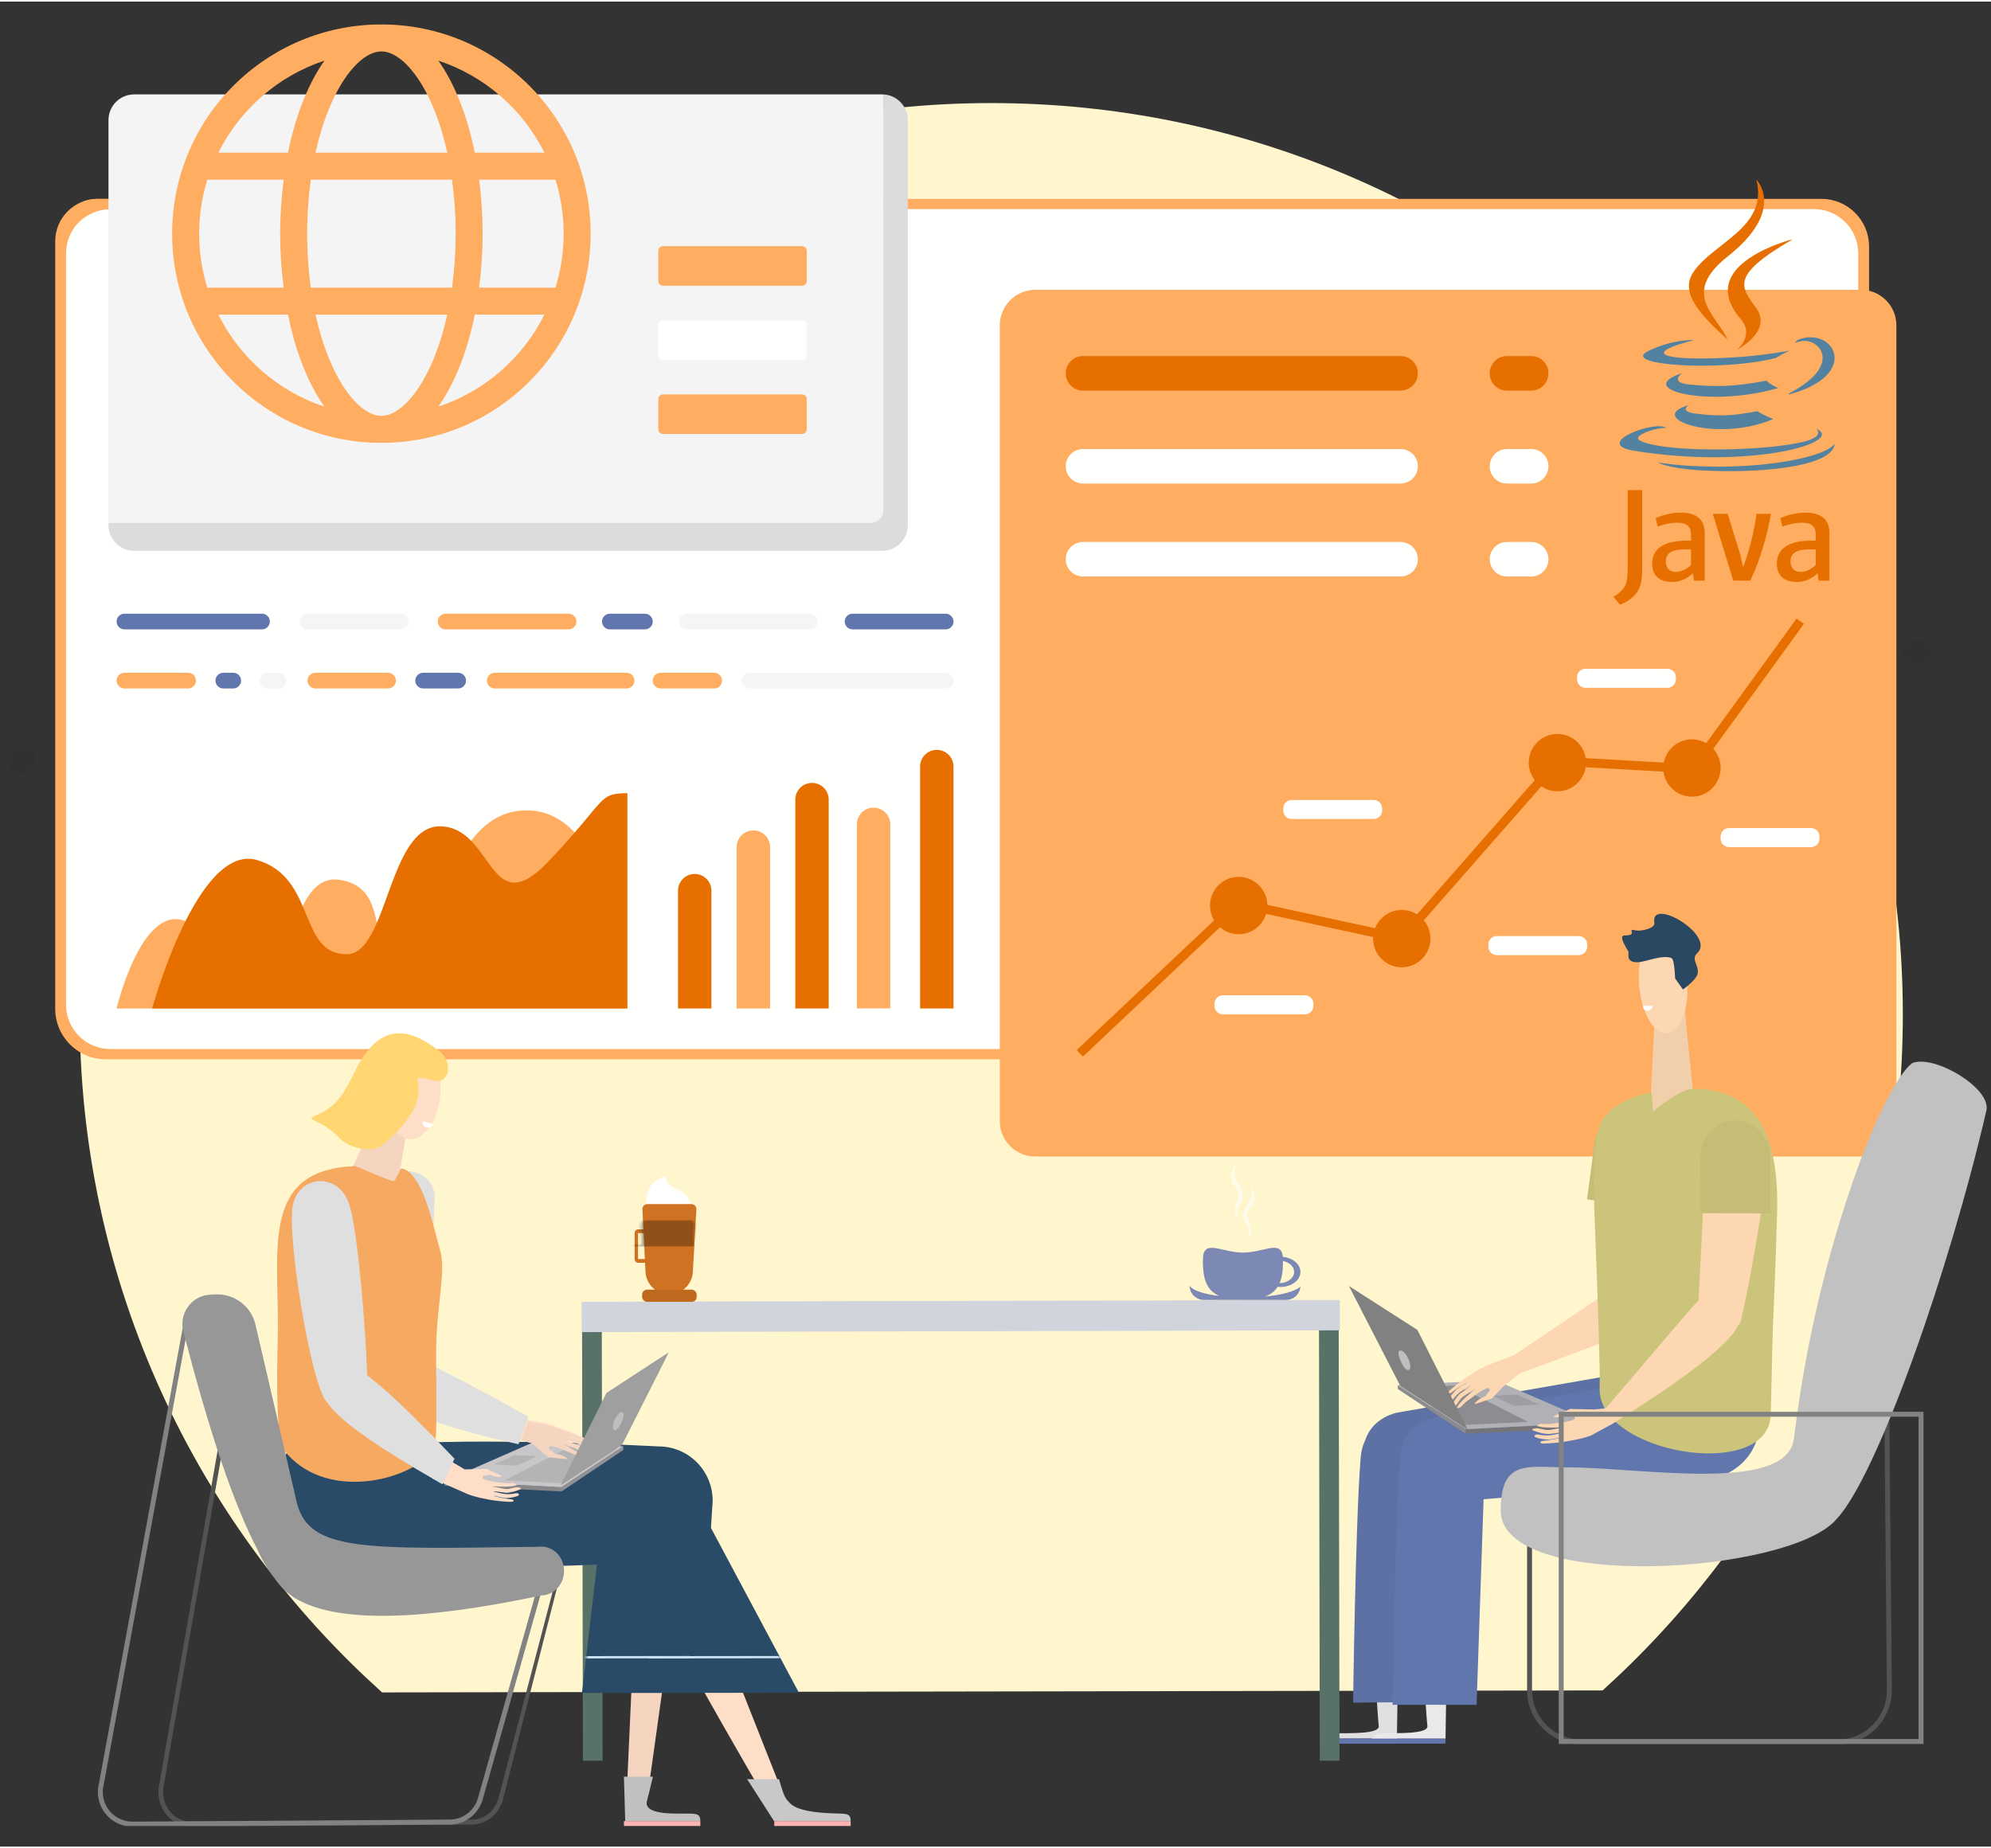 <?xml version="1.0" encoding="UTF-8" standalone="no"?>
<svg
   id="illustration-builder"
   width="755"
   height="701"
   viewBox="-10 -30 807.85 748.795"
   version="1.1"
   sodipodi:docname="profit2.svg"
   inkscape:version="1.1 (c68e22c387, 2021-05-23)"
   xmlns:inkscape="http://www.inkscape.org/namespaces/inkscape"
   xmlns:sodipodi="http://sodipodi.sourceforge.net/DTD/sodipodi-0.dtd"
   xmlns:xlink="http://www.w3.org/1999/xlink"
   xmlns="http://www.w3.org/2000/svg"
   xmlns:svg="http://www.w3.org/2000/svg">
  <rect x="-10" y="-30" width="807.85" height="748.795" fill="#333333" stroke="none"/>
  <defs
     id="defs289" />
  <sodipodi:namedview
     id="namedview287"
     pagecolor="#ffffff"
     bordercolor="#666666"
     borderopacity="1.0"
     inkscape:pageshadow="2"
     inkscape:pageopacity="0.0"
     inkscape:pagecheckerboard="0"
     showgrid="false"
     inkscape:zoom="0.66853732"
     inkscape:cx="366.47169"
     inkscape:cy="356.74897"
     inkscape:window-width="1920"
     inkscape:window-height="1017"
     inkscape:window-x="-8"
     inkscape:window-y="-8"
     inkscape:window-maximized="1"
     inkscape:current-layer="illustration-builder" />
  <g
     transform="translate(-115.34,-62.06)"
     id="g27">
    <g
       id="g25">
      <svg
         width="1000"
         height="880"
         viewBox="0 0 1000 880"
         version="1.1"
         id="svg23">
        <g
           id="Symbols--globalStyle1/ecommerse/bg2"
           fill="none"
           fill-rule="evenodd"
           stroke="none"
           stroke-width="1">
          <g
             id="globalStyle1/ecommerse/bg2--globalStyle1/ecommerse/bg2">
            <path
               id="[color:background]background--globalStyle1/ecommerse/bg2"
               fill="#fff6ce"
               fill-rule="nonzero"
               d="m 755.612,717.48 c 3.848,-3.537 6.712,-6.212 8.593,-8.025 69.794,-67.276 113.21,-161.731 113.21,-266.327 0,-204.274 -165.597,-369.871 -369.871,-369.871 -204.274,0 -369.871,165.597 -369.871,369.871 0,105.631 44.28,200.92 115.291,268.317 1.625,1.542 4.094,3.823 7.406,6.841 z"
               opacity="1" />
            <circle
               id="shadow--globalStyle1/ecommerse/bg2"
               cx="410.556"
               cy="156.74"
               r="33.556"
               fill="#000000"
               fill-opacity="0.04" />
            <circle
               id="circle4"
               cx="277.31"
               cy="225.485"
               r="20.31"
               fill="#000000"
               fill-opacity="0.04" />
            <circle
               id="circle6"
               cx="162.809"
               cy="245.795"
               r="5.74"
               fill="#000000"
               fill-opacity="0.04" />
            <circle
               id="circle8"
               cx="113.74"
               cy="339.74"
               r="5.74"
               fill="#000000"
               fill-opacity="0.04" />
            <circle
               id="circle10"
               cx="883.154"
               cy="296.74"
               r="5.74"
               fill="#000000"
               fill-opacity="0.04" />
            <circle
               id="circle12"
               cx="797.74"
               cy="190.296"
               r="5.74"
               fill="#000000"
               fill-opacity="0.04" />
            <circle
               id="circle14"
               cx="676.745"
               cy="133.212"
               r="2.649"
               fill="#000000"
               fill-opacity="0.04" />
            <circle
               id="circle16"
               cx="391.198"
               cy="213.569"
               r="2.649"
               fill="#000000"
               fill-opacity="0.04" />
            <circle
               id="circle18"
               cx="171.643"
               cy="236.431"
               r="2.001"
               fill="#000000"
               fill-opacity="0.04" />
          </g>
        </g>
      </svg>
    </g>
  </g>
  <g
     transform="translate(7.66,-50.06)"
     id="g72">
    <g
       id="g70">
      <svg
         width="757"
         height="547"
         viewBox="0 0 757 547"
         version="1.1"
         id="svg68">
        <g
           id="Symbols--globalStyle1/bgelements/ecommerse/5"
           fill="none"
           fill-rule="evenodd"
           stroke="none"
           stroke-width="1">
          <g
             id="globalStyle1/bgelements/ecommerse/5--globalStyle1/bgelements/ecommerse/5">
            <path
               id="[color:bgelement]screen--globalStyle1/bgelements/ecommerse/5"
               fill="#ffad60"
               d="m 740.719,119.482 v 311.862 c 0,9.931 -8.056,17.993 -17.991,17.993 H 25.249 c -11.325,0 -20.506,-9.186 -20.506,-20.515 v -311.462 c 0,-9.51 7.711,-17.221 17.221,-17.221 h 699.414 c 10.682,0 19.341,8.661 19.341,19.343"
               opacity="1" />
            <path
               id="Fill-2--globalStyle1/bgelements/ecommerse/5"
               fill="#fffffe"
               d="m 27.133,104.288 c -9.944,0 -18.006,8.061 -18.006,18.005 v 304.883 c 0,9.944 8.062,18.006 18.006,18.006 H 718.323 c 9.944,0 18.005,-8.062 18.005,-18.006 V 122.292 c 0,-9.944 -8.061,-18.005 -18.005,-18.005 z" />
            <path
               id="Combined-Shape--globalStyle1/bgelements/ecommerse/5"
               fill="#dcdcdc"
               d="m 340.717,57.743 c 5.547,0.237 9.969,4.809 9.969,10.415 V 232.55 c 0,5.757 -4.665,10.422 -10.422,10.422 H 36.78 c -5.755,0 -10.423,-4.665 -10.423,-10.422 v -1.002 H 335.705 c 2.769,0 5.012,-2.244 5.012,-5.011 z" />
            <path
               id="path32"
               fill="#ffad60"
               d="m 402.41,488.798 c -7.959,0 -14.41,-6.455 -14.41,-14.413 v -322.931 c 0,-7.959 6.451,-14.411 14.41,-14.411 h 334.984 c 7.958,0 14.41,6.452 14.41,14.411 v 322.931 c 0,7.958 -6.452,14.413 -14.41,14.413 z"
               opacity="1" />
            <path
               id="Fill-8--globalStyle1/bgelements/ecommerse/5"
               fill="#FAFCFA"
               d="m 16.383,107.847 v -6.784 c 1.75,-0.598 3.627,-0.924 5.581,-0.924 h 4.393 v 4.164 c -3.731,0.158 -7.167,1.452 -9.974,3.544"
               style="fill:#ffad60;fill-opacity:1" />
            <path
               id="path35"
               fill="#f4f4f4"
               d="m 340.717,226.537 c 0,2.768 -2.244,5.011 -5.012,5.011 H 26.357 V 68.158 c 0,-5.758 4.669,-10.426 10.423,-10.426 H 340.264 c 0.152,0 0.303,0.004 0.453,0.01 z" />
            <path
               id="path37"
               fill="#ffad60"
               d="m 307.768,179.49 c 1.064,0 1.925,0.861 1.925,1.925 v 12.217 c 0,1.064 -0.861,1.925 -1.925,1.925 h -56.407 c -1.062,0 -1.923,-0.861 -1.923,-1.923 v -12.22 c 0,-1.062 0.861,-1.923 1.923,-1.923 z m 0,-60.168 c 1.064,0 1.925,0.862 1.925,1.925 v 12.22 c 0,1.061 -0.861,1.923 -1.923,1.923 h -56.409 c -1.062,0 -1.923,-0.862 -1.923,-1.923 V 121.246 c 0,-1.062 0.861,-1.923 1.923,-1.923 z"
               opacity="1"
               sodipodi:nodetypes="ssssssssssssssssss" />
            <path
               id="shape--globalStyle1/bgelements/ecommerse/5"
               fill="#ffffff"
               d="m 307.769,165.475 h -56.409 c -1.062,0 -1.923,-0.861 -1.923,-1.923 v -12.221 c 0,-1.061 0.861,-1.922 1.923,-1.922 h 56.407 c 1.064,0 1.925,0.861 1.925,1.923 v 12.22 c 0,1.062 -0.861,1.923 -1.923,1.923" />
            <path
               id="path40"
               fill="#FFE3DA"
               d="m 88.649,274.857 h -55.821 c -1.759,0 -3.184,-1.426 -3.184,-3.184 0,-1.757 1.426,-3.183 3.184,-3.183 h 55.821 c 1.757,0 3.183,1.426 3.183,3.183 0,1.759 -1.426,3.184 -3.183,3.184"
               style="fill:#6176ac;fill-opacity:1" />
            <path
               id="shadow--globalStyle1/bgelements/ecommerse/5"
               fill="#000000"
               fill-opacity="0.04"
               d="m 144.895,274.857 h -37.778 c -1.759,0 -3.184,-1.426 -3.184,-3.184 0,-1.757 1.426,-3.183 3.184,-3.183 h 37.778 c 1.759,0 3.184,1.426 3.184,3.183 0,1.759 -1.426,3.184 -3.184,3.184" />
            <path
               id="Fill-18--globalStyle1/bgelements/ecommerse/5"
               fill="#B3BDD6"
               d="m 366.042,274.857 h -37.781 c -1.759,0 -3.184,-1.426 -3.184,-3.184 0,-1.757 1.426,-3.183 3.184,-3.183 h 37.781 c 1.757,0 3.184,1.426 3.184,3.183 0,1.759 -1.427,3.184 -3.184,3.184"
               style="fill:#6176ac;fill-opacity:1" />
            <path
               id="path44"
               fill="#ffad60"
               d="m 288.015,356.44 0.238,0.004 c 3.556,0.123 6.414,2.981 6.537,6.536 l 0.004,0.238 v 65.499 h -13.557 v -65.499 c 0,-3.744 3.035,-6.778 6.778,-6.778 z m -89.974,-8.039 c 36.089,2.628 38.865,80.316 38.865,80.316 H 29.644 c 0,0 9.859,-41.616 27.3,-35.671 17.441,5.945 6.923,29.333 26.252,29.333 19.332,0 15.369,-49.293 37.169,-45.852 21.803,3.439 9.4,31.583 24.917,32.367 15.517,0.797 16.669,-63.122 52.758,-60.493 z m 138.747,-1.179 0.238,0.004 c 3.553,0.123 6.413,2.981 6.536,6.536 l 0.004,0.238 v 74.69 h -13.555 v -74.69 c 0,-3.744 3.034,-6.778 6.778,-6.778 z M 58.668,292.463 c 1.759,0 3.184,1.426 3.184,3.184 0,1.757 -1.426,3.183 -3.184,3.183 H 32.829 c -1.759,0 -3.184,-1.426 -3.184,-3.183 0,-1.759 1.426,-3.184 3.184,-3.184 z m 213.47,0 c 1.757,0 3.183,1.426 3.183,3.184 0,1.757 -1.426,3.183 -3.183,3.183 h -21.755 c -1.759,0 -3.184,-1.426 -3.184,-3.183 0,-1.759 1.426,-3.184 3.184,-3.184 z m -35.567,0 c 1.759,0 3.184,1.426 3.184,3.184 0,1.757 -1.426,3.183 -3.184,3.183 h -53.469 c -1.759,0 -3.184,-1.426 -3.184,-3.183 0,-1.759 1.426,-3.184 3.184,-3.184 z m -96.768,0 c 1.757,0 3.183,1.426 3.183,3.184 0,1.757 -1.426,3.183 -3.183,3.183 h -29.503 c -1.759,0 -3.183,-1.426 -3.183,-3.183 0,-1.759 1.424,-3.184 3.183,-3.184 z m 73.224,-23.973 c 1.757,0 3.183,1.426 3.183,3.183 0,1.759 -1.426,3.184 -3.183,3.184 h -49.879 c -1.757,0 -3.183,-1.426 -3.183,-3.184 0,-1.757 1.426,-3.183 3.183,-3.183 z"
               opacity="1" />
            <path
               id="path46"
               fill="#000000"
               fill-opacity="0.04"
               d="m 310.874,274.857 h -49.878 c -1.759,0 -3.184,-1.426 -3.184,-3.184 0,-1.757 1.426,-3.183 3.184,-3.183 h 49.878 c 1.759,0 3.184,1.426 3.184,3.183 0,1.759 -1.426,3.184 -3.184,3.184" />
            <path
               id="path48"
               fill="#FFE3DA"
               d="m 244.016,274.857 h -14.222 c -1.759,0 -3.184,-1.426 -3.184,-3.184 0,-1.757 1.426,-3.183 3.184,-3.183 h 14.222 c 1.757,0 3.183,1.426 3.183,3.183 0,1.759 -1.426,3.184 -3.183,3.184"
               style="fill:#6176ac;fill-opacity:1" />
            <path
               id="Fill-23--globalStyle1/bgelements/ecommerse/5"
               fill="#B3BDD6"
               d="M 76.976,298.831 H 72.943 c -1.757,0 -3.184,-1.426 -3.184,-3.183 0,-1.759 1.427,-3.184 3.184,-3.184 h 4.032 c 1.757,0 3.183,1.426 3.183,3.184 0,1.757 -1.426,3.183 -3.183,3.183"
               style="fill:#6176ac;fill-opacity:1" />
            <path
               id="path51"
               fill="#000000"
               fill-opacity="0.04"
               d="m 366.042,298.831 h -79.594 c -1.759,0 -3.184,-1.426 -3.184,-3.183 0,-1.759 1.426,-3.184 3.184,-3.184 h 79.594 c 1.757,0 3.184,1.426 3.184,3.184 0,1.757 -1.427,3.183 -3.184,3.183 m -270.813,0 h -4.244 c -1.757,0 -3.183,-1.426 -3.183,-3.183 0,-1.759 1.426,-3.184 3.183,-3.184 H 95.228 c 1.759,0 3.183,1.426 3.183,3.184 0,1.757 -1.424,3.183 -3.183,3.183" />
            <path
               id="Fill-28--globalStyle1/bgelements/ecommerse/5"
               fill="#FFE3DA"
               d="m 168.244,298.831 h -14.222 c -1.759,0 -3.184,-1.426 -3.184,-3.183 0,-1.759 1.426,-3.184 3.184,-3.184 h 14.222 c 1.759,0 3.183,1.426 3.183,3.184 0,1.757 -1.424,3.183 -3.183,3.183"
               style="fill:#6176ac;fill-opacity:1" />
            <path
               id="path54"
               fill="#FFE3DA"
               d="m 711.306,270.458 2.974,2.157 -36.778,50.73 c 1.312,1.456 2.274,3.262 2.717,5.311 1.359,6.272 -2.638,12.48 -8.91,13.836 -6.272,1.358 -12.476,-2.637 -13.835,-8.909 -0.072,-0.334 -0.129,-0.667 -0.172,-0.999 l -31.557,-1.78 c -0.751,4.578 -4.22,8.463 -9.022,9.504 -3.231,0.699 -6.444,-0.023 -8.986,-1.743 l -47.677,54.368 c 1.158,1.392 2.007,3.076 2.415,4.965 1.359,6.268 -2.637,12.475 -8.909,13.834 -6.272,1.359 -12.476,-2.639 -13.835,-8.911 -0.226,-1.042 -0.303,-2.082 -0.247,-3.098 l -43.419,-9.41 c -1.191,3.906 -4.405,7.074 -8.672,7.999 -3.697,0.8 -7.372,-0.262 -10.043,-2.553 l -55.623,52.482 -2.521,-2.666 55.764,-52.622 c -0.648,-1.07 -1.132,-2.264 -1.412,-3.553 -1.358,-6.269 2.641,-12.476 8.91,-13.835 6.272,-1.356 12.477,2.639 13.835,8.911 0.159,0.731 0.244,1.462 0.262,2.184 l 43.702,9.471 c 1.375,-3.509 4.424,-6.289 8.373,-7.143 3.092,-0.67 6.167,-0.038 8.654,1.525 l 47.758,-54.463 c -1.03,-1.329 -1.787,-2.901 -2.165,-4.651 -1.358,-6.272 2.638,-12.479 8.909,-13.838 6.272,-1.356 12.477,2.641 13.835,8.911 0.047,0.217 0.088,0.434 0.122,0.65 l 31.669,1.787 c 0.864,-4.43 4.279,-8.147 8.962,-9.161 2.929,-0.635 5.843,-0.101 8.256,1.286 z m -447.089,103.66 0.238,0.004 c 3.633,0.125 6.54,3.111 6.54,6.774 v 0 47.821 h -13.554 v -47.821 c 0,-3.742 3.034,-6.778 6.776,-6.778 z m 47.598,-36.949 0.238,0.004 c 3.632,0.125 6.538,3.11 6.538,6.772 v 0 84.771 h -13.554 v -84.771 c 0,-3.742 3.034,-6.776 6.778,-6.776 z m 50.633,-13.418 0.238,0.004 c 3.633,0.125 6.54,3.11 6.54,6.774 v 0 98.188 h -13.555 v -98.188 c 0,-3.744 3.035,-6.778 6.778,-6.778 z m -125.542,17.584 v 87.382 H 44.065 c 0,0 18.431,-67.382 42.609,-60.246 24.181,7.134 16.438,38.229 36.362,38.229 16.749,0 16.753,-52.502 38.16,-51.905 21.404,0.595 19.515,39.439 43.449,14.467 23.936,-24.973 19.972,-27.927 32.262,-27.927 z M 550.617,163.928 c 3.872,0 7.01,3.139 7.01,7.01 0,3.872 -3.139,7.01 -7.01,7.01 H 421.775 c -3.873,0 -7.012,-3.139 -7.012,-7.01 0,-3.872 3.139,-7.01 7.012,-7.01 z m 53.005,0 c 3.87,0 7.01,3.139 7.01,7.01 0,3.872 -3.14,7.01 -7.01,7.01 h -9.827 c -3.872,0 -7.009,-3.139 -7.009,-7.01 0,-3.872 3.137,-7.01 7.009,-7.01 z"
               style="fill:#e76f00;fill-opacity:1"
               sodipodi:nodetypes="cccccsccccccsscccccccccccccccccscccccccscccsccccscccsccccscccsccccccscscssssssssssssss" />
            <path
               id="path62"
               fill="#fffffe"
               d="m 511.815,423.36 c 1.895,0 3.431,1.529 3.431,3.423 v 0.875 c 0,1.895 -1.537,3.423 -3.431,3.423 h -33.253 c -1.895,0 -3.43,-1.529 -3.43,-3.423 v -0.875 c 0,-1.895 1.535,-3.423 3.43,-3.423 z m 111.107,-24.032 c 1.896,0 3.433,1.537 3.433,3.439 v 0.862 c 0,1.895 -1.537,3.423 -3.433,3.423 h -33.251 c -1.895,0 -3.431,-1.529 -3.431,-3.423 v -0.862 c 0,-1.903 1.537,-3.439 3.431,-3.439 z m 94.246,-43.84 c 1.895,0 3.431,1.537 3.431,3.43 v 0.865 c 0,1.895 -1.537,3.431 -3.431,3.431 h -33.252 c -1.895,0 -3.431,-1.537 -3.431,-3.431 v -0.865 c 0,-1.893 1.537,-3.43 3.431,-3.43 z M 539.712,344.091 c 1.896,0 3.43,1.535 3.43,3.43 v 0.864 c 0,1.893 -1.534,3.43 -3.43,3.43 h -33.253 c -1.893,0 -3.43,-1.537 -3.43,-3.43 v -0.864 c 0,-1.895 1.537,-3.43 3.43,-3.43 z M 658.905,290.846 c 1.895,0 3.431,1.535 3.431,3.43 v 0.864 c 0,1.893 -1.537,3.43 -3.431,3.43 h -33.253 c -1.893,0 -3.43,-1.537 -3.43,-3.43 v -0.864 c 0,-1.895 1.537,-3.43 3.43,-3.43 z m -108.287,-51.468 c 3.872,0 7.01,3.139 7.01,7.01 0,3.872 -3.139,7.01 -7.01,7.01 H 421.775 c -3.873,0 -7.012,-3.139 -7.012,-7.01 0,-3.872 3.139,-7.01 7.012,-7.01 z m 53.005,0 c 3.87,0 7.01,3.139 7.01,7.01 0,3.872 -3.14,7.01 -7.01,7.01 h -9.827 c -3.872,0 -7.009,-3.139 -7.009,-7.01 0,-3.872 3.137,-7.01 7.009,-7.01 z m -53.005,-37.725 c 3.872,0 7.01,3.139 7.01,7.01 0,3.872 -3.139,7.01 -7.01,7.01 H 421.775 c -3.873,0 -7.012,-3.139 -7.012,-7.01 0,-3.872 3.139,-7.01 7.012,-7.01 z m 53.005,0 c 3.87,0 7.01,3.139 7.01,7.01 0,3.872 -3.14,7.01 -7.01,7.01 h -9.827 c -3.872,0 -7.009,-3.139 -7.009,-7.01 0,-3.872 3.137,-7.01 7.009,-7.01 z" />
          </g>
        </g>
      </svg>
    </g>
  </g>
  <g
     transform="translate(486.114,250.23)"
     id="g147">
    <g
       transform="matrix(-1,0,0,1,336,0)"
       id="g145">
      <g
         transform="translate(74.5,86)"
         id="g85">
        <g
           id="g83">
          <svg
             width="120"
             height="150"
             viewBox="0 0 120 150"
             version="1.1"
             id="svg81">
            <g
               id="Symbols--globalStyle1/people/mansitting/head/2"
               fill="none"
               fill-rule="evenodd"
               stroke="none"
               stroke-width="1">
              <g
                 id="globalStyle1/people/mansitting/head/2--globalStyle1/people/mansitting/head/2">
                <polygon
                   id="[skin]neck--globalStyle1/people/mansitting/head/2"
                   fill="#fcd7b2"
                   points="74.582,37.453 69.077,92.049 88.574,92.049 85.899,40.509 "
                   opacity="1" />
                <polygon
                   id="shadow--globalStyle1/people/mansitting/head/2"
                   fill="#000000"
                   fill-opacity="0.04"
                   points="74.582,37.453 69.077,92.049 88.574,92.049 85.899,40.509 " />
                <path
                   id="[skin]face--globalStyle1/people/mansitting/head/2"
                   fill="#fcd7b2"
                   d="m 92.463,33.876 c 1.156,-11.263 -2.233,-21.211 -7.568,-22.217 -5.336,-1.007 -10.599,7.308 -11.755,18.572 -1.156,11.263 2.232,21.21 7.568,22.217 5.336,1.007 10.599,-7.308 11.755,-18.572 z"
                   opacity="1" />
                <path
                   id="smile--globalStyle1/people/mansitting/head/2"
                   fill="#ffffff"
                   d="m 89.105,43.34 c 0.646,-0.022 1.951,-0.505 1.896,-2.067 l -3.933,0.137 c 0.051,1.447 1.391,1.953 2.037,1.93" />
                <path
                   id="[hair]hair--globalStyle1/people/mansitting/head/2"
                   fill="#2a4862"
                   d="m 74.741,34.74 3.173,-4.48 c 0.246,-5.208 0.74,-7.971 1.482,-8.289 3.533,-1.512 10.681,1.56 13.446,1.676 4.353,0.183 4.179,-2.107 3.972,-4.097 -0.046,-0.447 4.658,-6.763 1.586,-6.765 -5.86,-0.004 -0.347,-3.005 -4.445,-2.053 -2.024,0.469 -7.991,-0.785 -7.597,-3.052 1.891,-10.865 -25.329,5.08 -17.293,12.407 2.732,2.49 -1.609,5.609 0.006,8.946 0.738,1.526 2.628,3.429 5.67,5.707"
                   opacity="1" />
              </g>
            </g>
          </svg>
        </g>
      </g>
      <g
         transform="translate(59,248)"
         id="g104">
        <g
           id="g102">
          <svg
             width="251"
             height="180"
             viewBox="0 0 251 180"
             version="1.1"
             id="svg100">
            <g
               id="Symbols--globalStyle1/people/mansitting/bottom/1"
               fill="none"
               fill-rule="evenodd"
               stroke="none"
               stroke-width="1">
              <g
                 id="globalStyle1/people/mansitting/bottom/1--globalStyle1/people/mansitting/bottom/1">
                <path
                   id="[clothes]shoes--globalStyle1/people/mansitting/bottom/1"
                   fill="#6176ac"
                   d="m 216.521,178.791 v -2.104 c 0,0 -9.937,-0.008 -29.925,0.009 v 2.092"
                   opacity="1" />
                <path
                   id="Fill-6--globalStyle1/people/mansitting/bottom/1"
                   fill="#e9e9e9"
                   d="m 205.916,150.77 0.413,25.948 29.925,-0.009 c 0,0 -1.02,-2.06 -4.653,-2.128 -5.45,-0.103 -18.434,0.465 -17.917,-3.001 0.159,-1.068 0.569,-6.676 1.39,-19.839" />
                <path
                   id="shadow--globalStyle1/people/mansitting/bottom/1"
                   fill="#000000"
                   fill-opacity="0.04"
                   d="m 205.916,150.77 0.413,25.948 29.925,-0.009 c 0,0 -1.02,-2.06 -4.653,-2.128 -5.45,-0.103 -18.434,0.465 -17.917,-3.001 0.159,-1.068 0.569,-6.676 1.39,-19.839" />
                <path
                   id="path90"
                   fill="#6176ac"
                   d="m 236.254,178.814 v -2.104 c 0,0 -9.937,-0.008 -29.925,0.009 v 2.092"
                   opacity="1" />
                <path
                   id="[clothes]pants--globalStyle1/people/mansitting/bottom/1"
                   fill="#6176ac"
                   d="M 85.081,23.38 206,44.407 c 0,0 10.003,1.647 13.114,11.117 0.935,1.842 1.545,3.868 1.756,6.008 0.078,0.425 0.125,0.784 0.147,1.062 2.132,26.51 3.067,99.547 3.067,99.547 L 193.283,161.904 187.311,77.704 96.892,70.128 c 0,0 -20.135,-2.147 -22.907,-23.606 -3.546,-27.453 11.096,-23.143 11.096,-23.143 z"
                   opacity="1" />
                <path
                   id="Fill-1--globalStyle1/people/mansitting/bottom/1"
                   fill="#e9e9e9"
                   d="m 186.184,150.748 0.412,25.948 29.926,-0.009 c 0,0 -1.02,-2.06 -4.653,-2.128 -5.45,-0.104 -18.434,0.465 -17.917,-3.001 0.159,-1.069 0.569,-6.676 1.389,-19.839" />
                <path
                   id="path94"
                   fill="#000000"
                   fill-opacity="0.04"
                   d="M 85.081,23.38 206,44.407 c 0,0 11.426,1.881 13.653,13.183 0.929,2.153 1.288,4.055 1.365,5.004 2.132,26.51 3.067,99.547 3.067,99.547 L 193.283,161.904 187.311,77.704 96.892,70.128 c 0,0 -20.135,-2.147 -22.907,-23.606 -3.546,-27.453 11.096,-23.143 11.096,-23.143 z" />
                <path
                   id="path96"
                   fill="#6176ac"
                   d="M 70.091,25.373 191.009,46.399 c 0,0 13.412,2.209 14.006,16.216 0.116,0.594 0.179,1.088 0.203,1.446 1.798,26.535 2.882,98.96 2.882,98.96 H 173.991 L 171.146,79.599 81.902,72.122 c 0,0 -21.533,-2.012 -22.907,-23.606 -1.829,-28.737 11.096,-23.143 11.096,-23.143 z"
                   opacity="1" />
              </g>
            </g>
          </svg>
        </g>
      </g>
      <g
         transform="translate(108,142)"
         id="g132">
        <g
           id="g130">
          <svg
             width="193"
             height="178"
             viewBox="0 0 193 178"
             version="1.1"
             id="svg128">
            <g
               id="Symbols--globalStyle1/people/mansitting/top/6"
               fill="none"
               fill-rule="evenodd"
               stroke="none"
               stroke-width="1">
              <g
                 id="globalStyle1/people/mansitting/top/6--globalStyle1/people/mansitting/top/6">
                <polygon
                   id="Fill-18--globalStyle1/people/mansitting/top/6"
                   fill="#757578"
                   points="129.5,157.181 77.5,154.521 77.503,156.488 129.5,159 " />
                <polygon
                   id="Fill-20--globalStyle1/people/mansitting/top/6"
                   fill="#b0b0b6"
                   points="156.971,139.281 129.5,157.181 77.5,154.521 117.47,137.254 " />
                <polygon
                   id="Fill-22--globalStyle1/people/mansitting/top/6"
                   fill="#8c8c92"
                   points="154.268,140.443 130.371,155.459 104.058,154.204 133.429,139.376 " />
                <polyline
                   id="Fill-24--globalStyle1/people/mansitting/top/6"
                   fill="#8b8b8d"
                   points="129.497 157.181 129.5 159 156.974 140.86 156.971 139.281" />
                <polygon
                   id="Fill-26--globalStyle1/people/mansitting/top/6"
                   fill="#9d9da3"
                   points="118.473,143.588 109.775,147.711 99.384,147.197 108.801,143.109 " />
                <path
                   id="[skin]hand--globalStyle1/people/mansitting/top/6"
                   fill="#fcd7b2"
                   d="m 55.335,39.66 c 0,0 13.051,-0.073 20.185,1.14 -0.79,4.437 -4.484,45.475 -5.855,59.436 5.979,3.772 17.622,11.819 40.984,27.444 l -0.726,-0.486 9.88,3.722 c 3.765,1.559 6.395,3.415 7.865,4.311 l 0.159,0.096 c 2.622,1.558 8.01,5.777 8.451,6.555 0.441,0.777 -0.064,1.164 -1.314,0.24 -0.626,-0.463 -0.858,-0.682 -1.249,-0.915 -0.296,-0.176 -1.794,-1.223 -2.189,-1.444 -1.729,-0.971 -3.094,-1.849 -2.963,-1.619 0.132,0.231 2.617,1.483 4.395,2.785 0.422,0.307 1.36,1.392 1.591,1.675 0.983,1.204 1.629,2.211 1.939,3.023 0.119,0.313 -0.103,0.575 -0.496,0.584 -0.085,0.002 -0.175,-0.008 -0.263,-0.03 -0.613,-0.151 -1.419,-1.631 -2.286,-2.492 -0.289,-0.287 -0.903,-0.922 -1.239,-1.189 -2.158,-1.716 -5.553,-3.415 -5.032,-2.992 0.521,0.422 2.49,1.88 3.629,2.654 0.914,0.622 1.333,0.871 2.689,2.785 0.813,1.148 1.997,3.395 1.953,3.626 -0.043,0.229 -0.444,0.135 -0.482,0.116 -0.711,-0.359 -1.16,-0.649 -1.346,-0.871 -1.351,-1.61 -1.89,-3.223 -3.885,-4.407 -1.994,-1.186 -4.346,-2.873 -4.167,-2.588 0.114,0.184 1.477,1.357 2.585,2.292 1.636,1.381 3.362,3.186 3.841,3.844 0.328,0.448 0.616,0.874 0.866,1.273 0.111,0.178 0.029,0.354 -0.183,0.393 -0.078,0.015 -0.165,0.008 -0.252,-0.016 -0.602,-0.172 -1.026,-0.396 -1.273,-0.671 -0.802,-0.893 -0.953,-1.129 -2.275,-2.18 -0.23,-0.184 -2.171,-1.537 -2.548,-1.843 -2.66,-2.158 -5.789,-3.621 -5.992,-3.507 -1.727,0.963 0.092,1.451 1.003,3.396 1.935,0.647 3.185,1.45 4.423,2.845 0.059,0.065 -0.035,0.371 -0.553,0.212 v 0 l -6.457,-2.18 -4.341,-4.612 -6.933,-5.563 0.016,-0.051 c -0.001,-2.9e-4 -0.002,-5.7e-4 -0.003,-8.5e-4 l -0.043,0.092 C 70.476,120.83 52.252,114.82 52.772,107.091 c 4.97e-4,-0.109 0.002,-0.218 0.005,-0.325 -2.089,-12.571 1.95,-55.351 2.559,-67.106 z"
                   opacity="1" />
                <path
                   id="[clothes]tshirt--globalStyle1/people/mansitting/top/6"
                   fill="#cdc47b"
                   d="m 60.973,28.584 v 0 c 7.844,-1.117 15.14,4.719 16.238,12.99 L 80.177,63.892 52.133,67.886 48.976,45.423 C 47.824,37.227 53.192,29.693 60.973,28.584"
                   opacity="1" />
                <path
                   id="shadow--globalStyle1/people/mansitting/top/6"
                   fill="#000000"
                   fill-opacity="0.04"
                   d="m 60.973,28.584 v 0 c 7.844,-1.117 15.14,4.719 16.238,12.99 L 80.177,63.892 52.133,67.886 48.976,45.423 C 47.824,37.227 53.192,29.693 60.973,28.584" />
                <path
                   id="path114"
                   fill="#cdc47b"
                   d="M 53.364,28.143 C 53.364,28.143 42.337,19 37.321,19 10.028,19 2.29,39.733 3.05,69.329 c 0.093,3.612 0.494,18.389 1.656,45.279 0.311,7.202 0.652,29.967 1.001,37.134 1.31,26.831 70.71,15.305 69.344,-11.579 -0.282,-5.556 0.763,-36.47 2.102,-70.21 0.353,-8.908 0.939,-27.733 -1.837,-35.252 C 71.588,24.603 59.414,21.388 53.989,20.592 53.572,25.626 53.364,28.143 53.364,28.143 Z"
                   opacity="1" />
                <path
                   id="path116"
                   fill="#fcd7b2"
                   d="m 19.253,40.389 c 6.883,-0.48 12.813,5.161 13.114,12.466 0.657,15.963 2.123,42.144 2.517,52.045 3.878,3.837 14.558,16.805 37.743,43.872 l -0.246,-0.288 0.053,0.009 c 1.909,0.39 3.179,2.117 2.859,3.946 -0.33,1.89 -2.232,3.17 -4.247,2.861 -0.415,-0.064 -0.802,-0.19 -1.152,-0.366 l -0.032,0.074 C 44.451,139.069 28.593,127.435 21.78,119.283 c -0.29,-0.264 -0.569,-0.553 -0.832,-0.866 -0.554,-0.657 -1.009,-1.376 -1.366,-2.135 -0.226,-0.367 -0.429,-0.725 -0.609,-1.074 -0.61,-0.727 -1.042,-1.479 -1.229,-2.182 C 15.846,105.888 9.821,74.326 7.643,54.839 6.82,47.473 11.939,40.912 18.919,40.412 v 0 z"
                   opacity="1" />
                <path
                   id="path118"
                   fill="#fcd7b2"
                   d="m 69.861,154.994 3.406,-6.222 3.873,0.388 9.816,-0.22 6.424,2.798 c 0.505,0.237 0.375,0.525 0.285,0.534 -1.883,0.179 -3.378,-0.083 -5.3,-0.926 -1.997,0.806 -3.724,-0.074 -3.034,1.808 0.081,0.221 3.466,1.279 6.951,1.507 0.495,0.034 2.892,0.362 3.19,0.385 1.719,0.128 1.991,0.059 3.204,-0.05 0.373,-0.033 0.847,0.092 1.427,0.376 0.082,0.041 0.153,0.097 0.204,0.159 0.138,0.173 0.083,0.358 -0.121,0.413 -0.458,0.124 -0.962,0.238 -1.514,0.345 -0.806,0.156 -3.338,0.304 -5.516,0.203 -1.476,-0.068 -3.307,-0.136 -3.519,-0.08 -0.327,0.088 2.608,0.453 4.933,0.94 2.326,0.49 3.815,-0.326 5.927,-0.588 0.29,-0.036 0.83,0.057 1.617,0.277 0.042,0.012 0.413,0.216 0.294,0.414 -0.121,0.198 -2.527,1.039 -3.918,1.329 -2.318,0.482 -2.806,0.379 -3.924,0.212 -1.393,-0.207 -3.88,-0.479 -4.562,-0.524 -0.682,-0.044 3.064,1.022 5.868,1.233 0.436,0.033 1.333,-0.014 1.746,-0.027 1.24,-0.043 2.847,-0.58 3.419,-0.273 0.082,0.045 0.158,0.098 0.223,0.158 0.297,0.274 0.294,0.618 -0.007,0.765 -0.779,0.385 -1.948,0.683 -3.505,0.898 -0.367,0.05 -1.812,0.206 -2.341,0.146 -2.236,-0.258 -4.984,-1.031 -5.238,-0.951 -0.255,0.08 1.381,0.365 3.36,0.831 0.451,0.106 2.302,0.358 2.647,0.432 0.456,0.095 0.78,0.093 1.571,0.18 1.578,0.172 1.709,0.8 0.853,1.071 -0.857,0.27 -7.814,-0.306 -10.873,-0.948 -1.674,-0.352 -5.03,-0.759 -9.114,-2.232 z"
                   opacity="1" />
                <path
                   id="path120"
                   fill="#cdc47b"
                   d="m 19.982,31.87 v 0 c 7.923,-0.014 14.336,6.78 14.272,15.124 L 34.085,69.506 5.758,69.559 V 46.875 c 0,-8.277 6.364,-14.99 14.224,-15.006"
                   opacity="1" />
                <path
                   id="path122"
                   fill="#000000"
                   fill-opacity="0.04"
                   d="m 19.982,31.87 v 0 c 7.923,-0.014 14.336,6.78 14.272,15.124 L 34.085,69.506 5.758,69.559 V 46.875 c 0,-8.277 6.364,-14.99 14.224,-15.006" />
                <polygon
                   id="Fill-35--globalStyle1/people/mansitting/top/6"
                   fill="#818182"
                   points="149.009,116.88 128.522,157.413 155.993,139.513 176.79,99.049 " />
                <path
                   id="Fill-38--globalStyle1/people/mansitting/top/6"
                   fill="#bebebf"
                   d="m 155.596,129.988 c -1.028,2.148 -2.213,3.542 -3.105,3.115 -0.891,-0.427 -0.78,-2.515 0.248,-4.663 1.029,-2.147 2.586,-3.544 3.477,-3.116 0.892,0.427 0.409,2.516 -0.619,4.664" />
              </g>
            </g>
          </svg>
        </g>
      </g>
      <g
         transform="translate(26,150)"
         id="g143">
        <g
           id="g141">
          <svg
             width="198"
             height="277"
             viewBox="0 0 198 277"
             version="1.1"
             id="svg139">
            <g
               id="Symbols--globalStyle1/people/mansitting/chair/3"
               fill="none"
               fill-rule="evenodd"
               stroke="none"
               stroke-width="1">
              <g
                 id="globalStyle1/people/mansitting/chair/3--globalStyle1/people/mansitting/chair/3">
                <path
                   id="Rectangle-Copy-47--globalStyle1/people/mansitting/chair/3"
                   stroke="#545252"
                   stroke-width="2"
                   d="M 64.941,171.894 168.941,171.305 C 178.604,173.396 185.5,181.943 185.5,191.83 v 63.277 c 0,11.598 -9.402,21 -21,21 h -104 c -11.598,0 -21,-9.402 -21,-21 l 1,-109.861 c 0,-11.598 8.402,26.173 20,26.173" />
                <path
                   id="[chair]chair--globalStyle1/people/mansitting/chair/3"
                   fill="#c1c1c1"
                   fill-rule="nonzero"
                   d="M 29.769,0.415 C 32.825,1.391 45.077,17.467 59.539,64.655 c 8.811,28.747 15.04,58.23 18.69,88.45 0.077,0.293 0.147,0.6 0.212,0.918 4.292,21.059 62.478,10.64 91.661,10.64 16.094,0 27.093,-3.618 27.093,17.539 0,33.109 -117.14,25.944 -136.221,3.499 C 44.382,168.165 15.036,84.409 0.138,19.847 -1.923,10.916 20.53,-2.536 29.769,0.415 Z"
                   opacity="1" />
                <rect
                   id="Rectangle--globalStyle1/people/mansitting/chair/3"
                   width="146"
                   height="132.81"
                   x="26.652"
                   y="143.107"
                   stroke="#828282"
                   stroke-width="2" />
              </g>
            </g>
          </svg>
        </g>
      </g>
    </g>
  </g>
  <g
     transform="translate(226.16,496.94)"
     id="g158">
    <g
       id="g156">
      <svg
         width="308"
         height="187"
         viewBox="0 0 308 187"
         version="1.1"
         id="svg154">
        <g
           id="Symbols--globalStyle1/objects/table/narrow/1"
           fill="none"
           fill-rule="evenodd"
           stroke="none"
           stroke-width="1">
          <g
             id="globalStyle1/objects/table/narrow/1--globalStyle1/objects/table/narrow/1">
            <polygon
               id="Fill-1--globalStyle1/objects/table/narrow/1"
               fill="#587267"
               points="8,1.1 -4.5474735e-13,1.113 0.353,187.013 8.353,187 " />
            <polygon
               id="Fill-2--globalStyle1/objects/table/narrow/1"
               fill="#587267"
               points="307.352,187.001 307,1.1 299,1.113 299.352,187.013 " />
            <polygon
               id="[color:table]table--globalStyle1/objects/table/narrow/1"
               fill="#d1d4dd"
               points="307.502,12.334 307.486,0.013 0.002,0.74 0.018,13.059 "
               opacity="1" />
          </g>
        </g>
      </svg>
    </g>
  </g>
  <g
     transform="translate(237.608,437.726)"
     id="g180">
    <g
       id="g178">
      <svg
         width="45"
         height="60"
         viewBox="0 0 45 60"
         version="1.1"
         id="svg176">
        <defs
           id="defs161">
          <path
             id="path-1--globalStyle1/objects/coffecup/2"
             d="m 23.449,0 c 1.105,0 2,0.895 2,2 0,0.037 -0.001,0.075 -0.003,0.112 L 24.024,27.515 c -0.286,5.114 -4.517,9.115 -9.64,9.115 -5.113,0 -9.326,-4.012 -9.577,-9.118 L 4.624,23.812 1.779,23.813 c -0.763,0 -1.382,-0.683 -1.382,-1.526 V 11.773 c 0,-0.843 0.619,-1.526 1.382,-1.526 L 3.958,10.247 3.558,2.098 C 3.504,0.995 4.354,0.057 5.457,0.002 l 0.049,-0.002 v 0 z M 4.033,11.773 1.779,11.773 V 22.287 L 4.549,22.286 Z" />
        </defs>
        <g
           id="Symbols--globalStyle1/objects/coffecup/2"
           fill="none"
           fill-rule="evenodd"
           stroke="none"
           stroke-width="1">
          <g
             id="globalStyle1/objects/coffecup/2--globalStyle1/objects/coffecup/2">
            <path
               id="Path-11--globalStyle1/objects/coffecup/2"
               fill="#ffffff"
               d="M 32.997,21.391 C 32.379,18.126 30.462,15.799 27.243,14.41 24.025,13.02 22.354,11.217 22.23,9 c -3.451,1.225 -5.649,3.028 -6.593,5.41 -0.944,2.381 -1.221,4.515 -0.83,6.4 z" />
            <g
               id="Rectangle--globalStyle1/objects/coffecup/2"
               transform="translate(9.5,20.318)">
              <mask
                 id="mask-2--globalStyle1/objects/coffecup/2"
                 fill="#ffffff">
                <use
                   xlink:href="#path-1--globalStyle1/objects/coffecup/2"
                   id="use164"
                   x="0"
                   y="0"
                   width="100%"
                   height="100%" />
              </mask>
              <use
                 id="[color:cup]cup--globalStyle1/objects/coffecup/2"
                 fill="#cf7221"
                 xlink:href="#path-1--globalStyle1/objects/coffecup/2"
                 opacity="1"
                 x="0"
                 y="0"
                 width="100%"
                 height="100%" />
              <rect
                 id="shadow--globalStyle1/objects/coffecup/2"
                 width="30.401"
                 height="10.684"
                 x="-0.691"
                 y="6.487"
                 fill="#000000"
                 fill-opacity="0.3"
                 mask="url(#mask-2--globalStyle1/objects/coffecup/2)" />
            </g>
            <rect
               id="rect170"
               width="22.131"
               height="4.96"
               x="12.934"
               y="55.04"
               fill="#cf7221"
               rx="2"
               opacity="1" />
            <rect
               id="rect172"
               width="22.131"
               height="4.96"
               x="12.934"
               y="55.04"
               fill="#000000"
               fill-opacity="0.08"
               rx="2" />
          </g>
        </g>
      </svg>
    </g>
  </g>
  <g
     transform="translate(472.66,436.94)"
     id="g193">
    <g
       transform="matrix(-1,0,0,1,45,0)"
       id="g191">
      <g
         id="g189">
        <svg
           width="45"
           height="60"
           viewBox="0 0 45 60"
           version="1.1"
           id="svg187">
          <g
             id="Symbols--globalStyle1/objects/coffecup/1"
             fill="none"
             fill-rule="evenodd"
             stroke="none"
             stroke-width="1">
            <g
               id="globalStyle1/objects/coffecup/1--globalStyle1/objects/coffecup/1">
              <path
                 id="[color:cup]cup--globalStyle1/objects/coffecup/1"
                 fill="#7c89b4"
                 d="M 5.833,60 C 2.759,60 0.24,57.621 0.016,54.604 2.093,56.548 7.742,57.989 14.313,58.635 11.95,57.713 10.347,56.36 9.265,54.687 8.892,54.727 8.512,54.747 8.125,54.747 3.638,54.747 0,52.004 0,48.62 0,45.512 3.068,42.945 7.045,42.546 l 0.094,-0.008 c 0.685,-7.124 7.674,-1.764 16.195,-1.764 8.975,0 16.25,-5.945 16.25,3.011 l -0.002,0.535 c -0.044,6.199 -0.909,11.518 -6.636,14.069 5.76,-0.712 10.455,-2.042 11.95,-4.032 l 0.103,-0.147 -0.003,0.182 C 44.878,57.508 42.313,60 39.167,60 Z M 7.084,44.203 6.93,44.234 c -2.523,0.551 -4.367,2.306 -4.367,4.386 0,2.482 2.627,4.501 5.898,4.563 C 7.352,50.637 7.103,47.546 7.084,44.203 Z"
                 opacity="1" />
              <path
                 id="Path-10--globalStyle1/objects/coffecup/1"
                 fill="#ffffff"
                 fill-opacity="0.58"
                 d="m 20.427,13.892 c -1.537,1.693 -2.108,3.591 -1.713,5.695 0.592,3.155 3.761,4.057 2.737,6.942 -1.024,2.885 -1.368,3.358 -1.368,5.323 0,1.309 0.456,2.377 1.368,3.202 -0.838,-2.285 -0.688,-4.139 0.45,-5.563 1.708,-2.136 2.261,-5.017 -0.45,-8.354 -1.807,-2.224 -2.149,-4.639 -1.024,-7.244 z" />
              <path
                 id="Path-10-Copy--globalStyle1/objects/coffecup/1"
                 fill="#ffffff"
                 fill-opacity="0.58"
                 d="m 25.168,5 c -1.537,1.809 -2.108,3.837 -1.713,6.085 0.592,3.372 3.761,4.334 2.737,7.417 -1.024,3.083 -1.368,3.589 -1.368,5.687 0,1.399 0.456,2.539 1.368,3.421 -0.838,-2.442 -0.688,-4.423 0.45,-5.944 1.708,-2.282 2.261,-5.361 -0.45,-8.926 C 24.384,10.363 24.043,7.783 25.168,5 Z"
                 transform="matrix(-1,0,0,1,51.407,0)" />
            </g>
          </g>
        </svg>
      </g>
    </g>
  </g>
  <!---->
  <g
     transform="translate(23.16,283.44)"
     id="g284">
    <g
       transform="translate(53,90)"
       id="g207">
      <g
         id="g205">
        <svg
           width="120"
           height="150"
           viewBox="0 0 120 150"
           version="1.1"
           id="svg203">
          <g
             id="Symbols--globalStyle1/peoplechair/womansitting/head/4"
             fill="none"
             fill-rule="evenodd"
             stroke="none"
             stroke-width="1">
            <g
               id="globalStyle1/peoplechair/womansitting/head/4--globalStyle1/peoplechair/womansitting/head/4">
              <g
                 id="Group--globalStyle1/peoplechair/womansitting/head/4"
                 transform="translate(35.389,24.001)">
                <polygon
                   id="[skin]neck--globalStyle1/peoplechair/womansitting/head/4"
                   fill="#ffdec8"
                   points="31.233,72.429 5.472,66.953 40.134,18.897 48.887,27.751 "
                   transform="rotate(-12,27.18,45.663)"
                   opacity="1" />
                <polygon
                   id="shadow--globalStyle1/peoplechair/womansitting/head/4"
                   fill="#000000"
                   fill-opacity="0.04"
                   points="31.233,72.429 5.472,66.953 40.134,18.897 48.887,27.751 "
                   transform="rotate(-12,27.18,45.663)" />
                <path
                   id="[skin]face--globalStyle1/peoplechair/womansitting/head/4"
                   fill="#ffdec8"
                   d="m 44.082,34.223 c 5.491,0.897 11.186,-6.019 12.72,-15.447 1.534,-9.429 -1.674,-17.8 -7.164,-18.698 -5.491,-0.896 -11.186,6.02 -12.72,15.449 -1.534,9.428 1.673,17.8 7.164,18.696"
                   opacity="1" />
                <path
                   id="smile--globalStyle1/peoplechair/womansitting/head/4"
                   fill="#ffffff"
                   d="m 51.439,29.503 c 0.644,0.176 2.081,0.099 2.508,-1.471 l -3.924,-1.073 c -0.395,1.453 0.772,2.368 1.416,2.544" />
              </g>
              <path
                 id="[hair]hair--globalStyle1/peoplechair/womansitting/head/4"
                 fill="#ffd671"
                 d="m 69.602,60.18 c -5.451,4.691 -14.939,0.949 -17.991,-2.344 -7.951,-8.58 -15.741,-6.781 -8.514,-9.751 10.371,-4.261 13.17,-15.593 17.318,-22.08 6.549,-10.243 15.721,-16.525 32.323,-2.95 3.454,2.825 4.425,10.046 -0.526,11.609 -1.548,0.489 -6.116,-1.602 -8.485,-1.237 -0.399,0.19 0.016,-0.074 -0.483,0.587 -0.847,1.123 5.876,9.366 -13.642,26.166 z"
                 opacity="1" />
            </g>
          </g>
        </svg>
      </g>
    </g>
    <g
       transform="translate(68,247)"
       id="g236">
      <g
         id="g234">
        <svg
           width="251"
           height="180"
           viewBox="0 0 251 180"
           version="1.1"
           id="svg232">
          <defs
             id="defs210">
            <path
               id="path-1--globalStyle1/peoplechair/womansitting/bottom/3"
               d="m 63.885,24.722 0.107,-0.006 c 38.481,-2.144 101.635,1.21 102,1.23 12.135,-0.021 21.986,9.814 22.008,21.969 0.002,0.947 -0.056,1.881 -0.171,2.797 L 187.315,59.031 223,125.906 l -39.821,0.068 -2e-4,0.02 -11.696,9e-5 -2.616,0.006 -0.003,-0.005 -33.893,0.005 6.074,-52.092 C 89.503,76.063 31.88,75.552 28.142,75.296 19.582,74.707 14.324,68.673 10.563,58.069 7.432,49.237 11.287,33.191 16.975,25.945 c 6.552,-8.347 23.982,-4.36 46.91,-1.223 z" />
          </defs>
          <g
             id="Symbols--globalStyle1/peoplechair/womansitting/bottom/3"
             fill="none"
             fill-rule="evenodd"
             stroke="none"
             stroke-width="1">
            <g
               id="globalStyle1/peoplechair/womansitting/bottom/3--globalStyle1/peoplechair/womansitting/bottom/3">
              <path
                 id="[skin]skin--globalStyle1/peoplechair/womansitting/bottom/3"
                 fill="#ffdec8"
                 d="M 178,50.423 161.131,171 C 156.615,170.339 153,169.821 153,169.821 c 0,0 4.728,-101.303 5.062,-119.821 0,0 4.561,0 19.938,0.423"
                 opacity="1" />
              <path
                 id="shadow--globalStyle1/peoplechair/womansitting/bottom/3"
                 fill="#000000"
                 fill-opacity="0.04"
                 d="M 178,50.423 161.131,171 C 156.615,170.339 153,169.821 153,169.821 c 0,0 4.728,-101.303 5.062,-119.821 0,0 4.561,0 19.938,0.423" />
              <path
                 id="shape--globalStyle1/peoplechair/womansitting/bottom/3"
                 fill="#c9c8c8"
                 d="m 152,160 0.525,18 30.475,-0.021 c -0.09,-1.877 -0.269,-2.94 -3.895,-3.011 -5.44,-0.108 -17.919,0.848 -17.923,-4.373 -10e-4,-1.114 -0.259,1.561 2.582,-10.596 z" />
              <path
                 id="path215"
                 fill="#000000"
                 fill-opacity="0.04"
                 d="m 152,160 0.525,18 30.475,-0.021 c -0.09,-1.877 -0.269,-2.94 -3.895,-3.011 -5.44,-0.108 -17.919,0.848 -17.923,-4.373 -10e-4,-1.114 -0.259,1.561 2.582,-10.596 z" />
              <path
                 id="[clothes]clothes--globalStyle1/peoplechair/womansitting/bottom/3"
                 fill="#ffb3b3"
                 d="m 152,180 h 31 v -1.988 c -10.702,-0.016 -10.701,-0.016 -31,0 z"
                 opacity="1" />
              <path
                 id="path218"
                 fill="#ffdec8"
                 d="M 217,168.159 C 213.221,169.822 210.594,171 210.594,171 c 0,0 -55.998,-95.549 -61.594,-114.117 0,0 4.096,-1.755 19.741,-10.883 z"
                 opacity="1" />
              <path
                 id="path220"
                 fill="#c9c8c8"
                 d="M 202,161 212.901,178 244,177.981 c -0.091,-1.88 -0.273,-2.947 -3.975,-3.017 -5.552,-0.108 -16.769,-0.387 -20.512,-4.092 -2.322,-2.297 -2.571,-3.025 -4.585,-9.862 z" />
              <path
                 id="path222"
                 fill="#ffb3b3"
                 d="m 213,180 h 31 v -1.993 c 0,0 -10.702,-0.016 -31,0 z"
                 opacity="1" />
              <mask
                 id="mask-2--globalStyle1/peoplechair/womansitting/bottom/3"
                 fill="#ffffff">
                <use
                   xlink:href="#path-1--globalStyle1/peoplechair/womansitting/bottom/3"
                   id="use224"
                   x="0"
                   y="0"
                   width="100%"
                   height="100%" />
              </mask>
              <use
                 id="Combined-Shape--globalStyle1/peoplechair/womansitting/bottom/3"
                 fill="#294b67"
                 xlink:href="#path-1--globalStyle1/peoplechair/womansitting/bottom/3"
                 x="0"
                 y="0"
                 width="100%"
                 height="100%" />
              <path
                 id="Stroke-19--globalStyle1/peoplechair/womansitting/bottom/3"
                 fill="#cee0f4"
                 fill-rule="nonzero"
                 d="m 136.656,112 41.691,-0.053 c 0.362,-4.5e-4 0.654,-0.213 0.654,-0.474 -6.3e-4,-0.262 -0.294,-0.473 -0.656,-0.473 l -41.691,0.053 c -0.362,4.5e-4 -0.654,0.213 -0.654,0.474 6.3e-4,0.262 0.294,0.473 0.656,0.473 z"
                 mask="url(#mask-2--globalStyle1/peoplechair/womansitting/bottom/3)" />
              <polygon
                 id="Stroke-28--globalStyle1/peoplechair/womansitting/bottom/3"
                 fill="#cee0f4"
                 fill-rule="nonzero"
                 points="162,111.067 162.002,112 216,111.933 215.998,111 "
                 mask="url(#mask-2--globalStyle1/peoplechair/womansitting/bottom/3)" />
            </g>
          </g>
        </svg>
      </g>
    </g>
    <g
       transform="translate(67,154)"
       id="g270">
      <g
         id="g268">
        <svg
           width="193"
           height="178"
           viewBox="0 0 193 178"
           version="1.1"
           id="svg266">
          <defs
             id="defs239">
            <polygon
               id="path-1--globalStyle1/peoplechair/womansitting/top/1"
               points="0.969,54.404 0.969,0.262 45.003,0.262 45.003,54.404 " />
          </defs>
          <g
             id="Symbols--globalStyle1/peoplechair/womansitting/top/1"
             fill="none"
             fill-rule="evenodd"
             stroke="none"
             stroke-width="1">
            <g
               id="globalStyle1/peoplechair/womansitting/top/1--globalStyle1/peoplechair/womansitting/top/1">
              <g
                 id="globalStyle1/people/womansitting/top/1--globalStyle1/peoplechair/womansitting/top/1"
                 transform="translate(12.256,5)">
                <g
                   id="mac1--globalStyle1/peoplechair/womansitting/top/1"
                   transform="translate(68,112.04)">
                  <polygon
                     id="Fill-18--globalStyle1/peoplechair/womansitting/top/1"
                     fill="#888889"
                     points="47.439,18.486 1.4921397e-13,16.018 0.003,17.842 47.439,20.173 " />
                  <polygon
                     id="Fill-20--globalStyle1/peoplechair/womansitting/top/1"
                     fill="#c7c7c9"
                     points="72.501,1.88 47.439,18.485 9.9475983e-14,16.017 36.464,4.4408921e-14 " />
                  <polygon
                     id="Fill-22--globalStyle1/peoplechair/womansitting/top/1"
                     fill="#b4b4b5"
                     points="70.034,2.958 48.233,16.888 24.228,15.723 51.023,1.968 " />
                  <polyline
                     id="Fill-24--globalStyle1/peoplechair/womansitting/top/1"
                     fill="#939396"
                     points="47.436 18.485 47.439 20.172 72.503 3.344 72.501 1.88" />
                  <polygon
                     id="Fill-26--globalStyle1/peoplechair/womansitting/top/1"
                     fill="#b4b4b5"
                     points="37.379,5.876 29.444,9.7 19.964,9.223 28.555,5.431 " />
                </g>
                <path
                   id="[skin]hand--globalStyle1/peoplechair/womansitting/top/1"
                   fill="#ffdec8"
                   d="m 67.478,118.14 8.654,5.134 8.875,-0.21 5.809,2.663 c 0.457,0.225 0.339,0.5 0.258,0.508 -1.703,0.17 -3.055,-0.079 -4.792,-0.881 -1.806,0.767 -3.367,-0.071 -2.743,1.72 0.073,0.211 3.134,1.217 6.285,1.434 0.448,0.032 2.615,0.344 2.884,0.366 1.554,0.122 1.8,0.056 2.897,-0.048 0.337,-0.031 0.766,0.088 1.29,0.358 0.074,0.039 0.139,0.092 0.184,0.151 0.125,0.165 0.075,0.341 -0.109,0.393 -0.414,0.118 -0.87,0.226 -1.369,0.329 -0.728,0.148 -3.018,0.289 -4.987,0.193 -1.335,-0.065 -2.99,-0.129 -3.181,-0.076 -0.295,0.083 2.358,0.431 4.46,0.895 2.103,0.466 3.449,-0.31 5.359,-0.559 0.263,-0.034 0.75,0.054 1.462,0.264 0.038,0.011 0.374,0.205 0.266,0.394 -0.109,0.189 -2.284,0.989 -3.542,1.264 -2.096,0.459 -2.537,0.361 -3.548,0.201 -1.26,-0.197 -3.508,-0.456 -4.125,-0.499 -0.616,-0.042 2.77,0.972 5.305,1.173 0.394,0.031 1.205,-0.014 1.579,-0.026 1.121,-0.041 2.574,-0.552 3.091,-0.26 0.074,0.043 0.143,0.093 0.201,0.15 0.269,0.261 0.266,0.588 -0.006,0.728 -0.705,0.366 -1.761,0.65 -3.17,0.854 -0.332,0.048 -1.638,0.196 -2.117,0.139 -2.022,-0.245 -4.507,-0.981 -4.736,-0.905 -0.231,0.076 1.249,0.347 3.038,0.791 0.407,0.101 2.081,0.341 2.393,0.411 0.412,0.091 0.706,0.089 1.42,0.171 1.427,0.164 1.545,0.761 0.771,1.019 -0.775,0.257 -7.066,-0.291 -9.831,-0.902 -1.513,-0.335 -4.548,-0.722 -8.241,-2.123 L 63,126.96 Z m 32.67,-15.253 c 0.476,-8.7e-4 0.934,0.082 1.36,0.235 l 0.003,-0.008 7.023,1.261 c 4.461,1.23 6.887,2.412 8.495,2.921 2.935,0.931 9.201,3.827 9.814,4.483 0.613,0.655 0.208,1.143 -1.233,0.524 -0.723,-0.31 -1.001,-0.471 -1.438,-0.61 -0.332,-0.106 -2.044,-0.788 -2.484,-0.915 -1.922,-0.558 -3.465,-1.108 -3.283,-0.913 0.182,0.195 2.912,0.858 4.959,1.725 0.484,0.207 1.657,1.05 1.95,1.274 1.243,0.949 2.112,1.783 2.605,2.502 0.19,0.276 0.033,0.579 -0.351,0.675 -0.082,0.021 -0.172,0.03 -0.265,0.029 -0.636,-0.009 -1.771,-1.267 -2.821,-1.91 -0.35,-0.214 -1.102,-0.694 -1.492,-0.878 -2.516,-1.185 -6.242,-2.081 -5.633,-1.786 0.61,0.295 2.881,1.271 4.178,1.769 1.041,0.401 1.509,0.549 3.284,2.106 1.065,0.932 2.748,2.849 2.759,3.082 0.01,0.232 -0.404,0.229 -0.446,0.219 -0.781,-0.191 -1.288,-0.373 -1.523,-0.548 -1.699,-1.261 -2.603,-2.706 -4.835,-3.413 -2.233,-0.707 -4.931,-1.821 -4.69,-1.585 0.156,0.154 1.765,0.988 3.07,1.65 1.925,0.976 4.039,2.344 4.66,2.875 0.426,0.364 0.807,0.712 1.145,1.043 0.15,0.148 0.111,0.337 -0.088,0.422 -0.072,0.031 -0.159,0.045 -0.251,0.041 -0.631,-0.035 -1.099,-0.158 -1.405,-0.369 -0.995,-0.689 -1.197,-0.884 -2.738,-1.61 -0.268,-0.126 -2.487,-1.009 -2.929,-1.223 -3.11,-1.502 -6.521,-2.229 -6.693,-2.073 -1.471,1.316 0.428,1.387 1.774,3.07 2.048,0.2 3.46,0.701 5,1.778 0.073,0.052 0.051,0.369 -0.493,0.329 v 0 l -6.841,-0.682 -7.017,-5.718 -4.71,-1.341 0.029,-0.082 c -1.522,-0.641 -2.596,-2.193 -2.599,-4.009 -0.004,-2.392 1.853,-4.335 4.148,-4.339 z"
                   opacity="1" />
                <path
                   id="Combined-Shape--globalStyle1/peoplechair/womansitting/top/1"
                   fill="#e8e8e8"
                   d="m 51.04,2.29 c 6.307,-0.672 13.21,3.463 12.932,11.022 -0.598,16.231 -4.017,63.228 -4.539,65.709 -0.028,0.133 -0.056,0.266 -0.085,0.397 C 67.797,83.383 82.454,90.931 102,101.9 v 0 l -4.042,11.156 C 68.392,106.516 50.081,99.742 42.554,93.225 41.322,92.458 40.24,91.382 39.426,90.027 37.447,86.733 37.59,82.686 39.469,79.614 37.958,60.684 40.435,23.138 41.103,12.774 41.505,8.871 49.195,17.187 51.485,15.476 52.533,14.693 52.883,9.379 52.346,5.752 52.048,3.738 50.328,2.366 51.04,2.29 Z" />
                <path
                   id="shadow--globalStyle1/peoplechair/womansitting/top/1"
                   fill="#000000"
                   fill-opacity="0.04"
                   d="m 51.04,2.29 c 6.307,-0.672 13.21,3.463 12.932,11.022 -0.598,16.231 -4.017,63.228 -4.539,65.709 -0.028,0.133 -0.056,0.266 -0.085,0.397 C 67.797,83.383 82.454,90.931 102,101.9 v 0 l -4.042,11.156 C 68.392,106.516 50.081,99.742 42.554,93.225 41.322,92.458 40.24,91.382 39.426,90.027 37.447,86.733 37.59,82.686 39.469,79.614 37.958,60.684 40.435,23.138 41.103,12.774 41.505,8.871 49.195,17.187 51.485,15.476 52.533,14.693 52.883,9.379 52.346,5.752 52.048,3.738 50.328,2.366 51.04,2.29 Z" />
                <path
                   id="[clothes]bluse--globalStyle1/peoplechair/womansitting/top/1"
                   fill="#f6a961"
                   d="M 31.319,0.186 C -5.577,1.823 0.351,31.621 0.351,65.006 c 0,9.002 -1.637,45.349 2.642,50.708 15.82,19.808 47.508,12.87 58.163,2.181 4.103,-4.116 3.519,-4.639 3.368,-40.851 C 64.439,56.419 68.926,43.224 66.018,33.842 63.92,27.073 59.332,2.205 50.291,1.126 50.13,1.107 47.951,6.287 47.373,6.287 44.511,5.936 32.563,0.131 31.319,0.186 Z"
                   opacity="1" />
                <path
                   id="path251"
                   fill="#000000"
                   fill-opacity="0.04"
                   d="M 101.898,103.904 99,111.703 l 4.641,1.275 6.914,5.437 6.741,0.649 c 0.536,0.038 0.558,-0.263 0.486,-0.313 -1.518,-1.023 -2.909,-1.5 -4.927,-1.69 -1.326,-1.601 -3.197,-1.668 -1.748,-2.919 0.169,-0.148 3.53,0.543 6.595,1.971 0.436,0.203 2.622,1.042 2.886,1.162 1.519,0.691 1.718,0.876 2.698,1.531 0.301,0.201 0.763,0.317 1.384,0.351 0.09,0.004 0.176,-0.009 0.247,-0.039 0.197,-0.082 0.235,-0.26 0.087,-0.401 -0.333,-0.315 -0.708,-0.646 -1.128,-0.992 -0.613,-0.505 -2.695,-1.805 -4.592,-2.733 -1.286,-0.63 -2.871,-1.423 -3.025,-1.569 -0.237,-0.225 2.422,0.835 4.622,1.507 2.199,0.673 3.091,2.046 4.764,3.245 0.231,0.166 0.731,0.339 1.501,0.521 0.042,0.009 0.45,0.012 0.44,-0.209 -0.011,-0.222 -1.67,-2.044 -2.719,-2.93 -1.749,-1.48 -2.21,-1.62 -3.236,-2.002 -1.279,-0.474 -3.516,-1.402 -4.117,-1.682 -0.6,-0.28 3.072,0.571 5.551,1.698 0.384,0.175 1.125,0.631 1.47,0.835 1.034,0.612 2.153,1.807 2.779,1.816 0.091,9.9e-4 0.18,-0.008 0.261,-0.028 0.378,-0.091 0.533,-0.38 0.346,-0.642 -0.486,-0.684 -1.342,-1.476 -2.567,-2.379 -0.289,-0.213 -1.445,-1.014 -1.922,-1.211 -2.018,-0.825 -4.707,-1.455 -4.887,-1.64 -0.18,-0.185 1.341,0.338 3.235,0.868 0.433,0.121 2.12,0.77 2.447,0.87 0.431,0.132 0.704,0.285 1.417,0.58 1.42,0.589 1.819,0.125 1.215,-0.498 -0.604,-0.624 -6.779,-3.377 -9.671,-4.262 -1.584,-0.484 -3.975,-1.608 -8.371,-2.777 z" />
                <g
                   id="mac2--globalStyle1/peoplechair/womansitting/top/1"
                   transform="translate(114,75.433)">
                  <mask
                     id="mask-2--globalStyle1/peoplechair/womansitting/top/1"
                     fill="#ffffff">
                    <use
                       xlink:href="#path-1--globalStyle1/peoplechair/womansitting/top/1"
                       id="use253"
                       x="0"
                       y="0"
                       width="100%"
                       height="100%" />
                  </mask>
                  <polygon
                     id="Fill-35--globalStyle1/peoplechair/womansitting/top/1"
                     fill="#9f9fa0"
                     points="19.659,16.803 0.969,54.404 26.031,37.799 45.004,0.262 "
                     mask="url(#mask-2--globalStyle1/peoplechair/womansitting/top/1)" />
                  <path
                     id="Fill-38--globalStyle1/peoplechair/womansitting/top/1"
                     fill="#bebebf"
                     d="m 25.669,28.963 c -0.938,1.993 -2.019,3.285 -2.833,2.89 -0.813,-0.397 -0.712,-2.333 0.226,-4.326 0.939,-1.992 2.359,-3.287 3.172,-2.891 0.814,0.397 0.373,2.334 -0.565,4.327"
                     mask="url(#mask-2--globalStyle1/peoplechair/womansitting/top/1)" />
                </g>
                <path
                   id="path259"
                   fill="#e8e8e8"
                   d="m 29.199,15.436 c 3.708,10.841 6.954,54.114 7.347,69.549 3.527,3.23 8.715,5.826 34.661,33.13 L 72,118.949 67.108,129.326 C 37.979,112.601 24.762,102.945 20.137,95.783 19.966,95.608 19.812,95.43 19.678,95.251 13.558,87.072 3.788,27.935 6.449,15.822 9.111,3.709 24.828,2.656 29.199,15.436 Z" />
                <path
                   id="path261"
                   fill="#000000"
                   fill-opacity="0.04"
                   d="m 29.199,15.436 c 3.708,10.841 6.954,54.114 7.347,69.549 3.527,3.23 8.715,5.826 34.661,33.13 L 72,118.949 67.108,129.326 C 37.979,112.601 24.762,102.945 20.137,95.783 19.966,95.608 19.812,95.43 19.678,95.251 13.558,87.072 3.788,27.935 6.449,15.822 9.111,3.709 24.828,2.656 29.199,15.436 Z" />
              </g>
            </g>
          </g>
        </svg>
      </g>
    </g>
    <g
       transform="translate(0.5,150)"
       id="g282">
      <g
         id="g280">
        <svg
           width="198"
           height="277"
           viewBox="0 0 198 277"
           version="1.1"
           id="svg278">
          <g
             id="Symbols--globalStyle1/peoplechair/womansitting/chair/2"
             fill="none"
             fill-rule="evenodd"
             stroke="none"
             stroke-width="1">
            <g
               id="globalStyle1/peoplechair/womansitting/chair/2--globalStyle1/peoplechair/womansitting/chair/2"
               fill-rule="nonzero">
              <g
                 id="chair--globalStyle1/peoplechair/womansitting/chair/2"
                 transform="rotate(-4,920.027,162.622)">
                <path
                   id="Path-199-Copy--globalStyle1/peoplechair/womansitting/chair/2"
                   fill="#545252"
                   d="m 194.164,113.867 -24.998,95.337 c -1.365,5.17 -5.752,8.751 -10.763,8.785 l -114.026,0.833 c -6.22,0.043 -11.294,-5.328 -11.334,-11.996 -0.006,-1.047 0.114,-2.09 0.359,-3.104 L 63.239,32.999 61.422,32.495 31.584,203.218 c -0.286,1.183 -0.426,2.4 -0.42,3.621 0.048,7.779 5.968,14.045 13.224,13.996 l 114.026,-0.834 c 5.847,-0.04 10.965,-4.218 12.557,-10.249 l 23.192,-90.816 z"
                   transform="rotate(4,112.664,126.665)" />
                <path
                   id="Path-199--globalStyle1/peoplechair/womansitting/chair/2"
                   fill="#828282"
                   d="m 184.839,125.218 -23.389,82.927 c -1.454,5.157 -6.129,8.729 -11.469,8.763 l -128.684,0.831 c -6.627,0.043 -12.034,-5.314 -12.077,-11.966 -0.007,-1.044 0.122,-2.085 0.383,-3.096 L 44.093,15.059 42.157,14.555 7.667,202.174 c -0.304,1.18 -0.454,2.394 -0.447,3.612 0.05,7.76 6.358,14.01 14.09,13.96 l 128.684,-0.832 c 6.23,-0.04 11.684,-4.207 13.381,-10.223 l 24.033,-85.075 z"
                   transform="rotate(4,97.313,117.151)" />
                <path
                   id="[chair]chair--globalStyle1/peoplechair/womansitting/chair/2"
                   fill="#979797"
                   d="m 61.287,0.985 1.932,0.088 c 7.585,0.346 13.88,5.929 15.067,13.362 l 11.75,73.599 c 3.85,19.899 26.155,20.389 96.535,24.355 v 0 l 0.526,-0.016 c 5.052,0 9.147,4.365 9.147,9.749 0,0.119 -0.002,0.238 -0.006,0.356 -0.185,5.544 -4.552,9.879 -9.754,9.682 -49.507,6.91 -82.298,5.289 -98.373,-4.862 -1.085,-0.588 -2.169,-1.375 -3.25,-2.356 -1.787,-1.494 -3.286,-3.133 -4.499,-4.918 -3.769,-5.548 -6.148,-10.102 -7.393,-13.856 C 64.531,87.098 56.404,56.237 48.904,15.003 47.726,8.526 52.068,2.329 58.602,1.161 Z"
                   opacity="1" />
              </g>
            </g>
          </g>
        </svg>
      </g>
    </g>
  </g>
  <path
     fill="#ffad60"
     d="m 144.751,-20.714 c -46.901,0 -84.901,38 -84.901,84.901 0,46.901 38,84.901 84.901,84.901 46.901,0 84.901,-38 84.901,-84.901 0,-46.901 -38,-84.901 -84.901,-84.901 z m 66.14,52.036 H 182.648 C 179.567,16.122 174.398,3.181 167.859,-6.028 186.688,0.203 202.162,13.794 210.891,31.322 Z m -36.014,32.865 c 0,7.84 -0.548,15.131 -1.472,21.91 h -57.308 c -0.924,-6.778 -1.472,-14.07 -1.472,-21.91 0,-7.84 0.548,-15.131 1.472,-21.91 h 57.308 c 0.924,6.778 1.472,14.07 1.472,21.91 z M 144.751,-9.759 c 9.209,0 21.02,15.097 26.737,41.081 H 118.014 C 123.731,5.338 135.542,-9.759 144.751,-9.759 Z M 121.643,-6.028 C 115.138,3.147 109.935,16.087 106.854,31.322 H 78.611 C 87.34,13.794 102.814,0.203 121.643,-6.028 Z M 70.805,64.186 c 0,-7.634 1.164,-14.995 3.321,-21.91 h 30.982 c -0.89,7.018 -1.438,14.31 -1.438,21.91 0,7.6 0.514,14.892 1.438,21.91 H 74.126 C 71.969,79.181 70.805,71.821 70.805,64.186 Z m 7.805,32.865 h 28.243 c 3.081,15.2 8.25,28.14 14.789,37.349 -18.829,-6.231 -34.303,-19.822 -43.032,-37.349 z m 66.14,41.081 c -9.209,0 -21.02,-15.097 -26.737,-41.081 h 53.474 c -5.717,25.984 -17.528,41.081 -26.737,41.081 z m 23.108,-3.732 c 6.504,-9.175 11.708,-22.115 14.789,-37.349 h 28.243 c -8.73,17.528 -24.204,31.119 -43.032,37.349 z m 16.535,-48.304 c 0.89,-7.018 1.438,-14.31 1.438,-21.91 0,-7.6 -0.514,-14.892 -1.438,-21.91 h 30.982 c 2.157,6.915 3.321,14.276 3.321,21.91 0,7.634 -1.164,14.995 -3.321,21.91 z"
     id="path2"
     style="stroke-width:0.342" />
  <path
     style="fill:#5382a1;stroke-width:0.319"
     d="m 675.272,133.767 c 0,0 -4.522,2.63 3.218,3.52 9.377,1.07 14.169,0.916 24.503,-1.039 0,0 2.717,1.703 6.511,3.179 -23.165,9.928 -52.427,-0.575 -34.232,-5.659"
     id="path4" />
  <path
     style="fill:#5382a1;stroke-width:0.319"
     d="m 672.442,120.812 c 0,0 -5.072,3.754 2.674,4.555 10.017,1.033 17.927,1.118 31.615,-1.518 0,0 1.893,1.919 4.87,2.969 -28.008,8.19 -59.204,0.646 -39.16,-6.007"
     id="path6" />
  <path
     style="fill:#e76f00;stroke-width:0.319"
     d="m 696.305,98.835 c 5.708,6.572 -1.5,12.485 -1.5,12.485 0,0 14.493,-7.482 7.837,-16.851 -6.217,-8.737 -10.984,-13.078 14.824,-28.046 0,0 -40.51,10.118 -21.162,32.412"
     id="path8" />
  <path
     style="fill:#5382a1;stroke-width:0.319"
     d="m 726.942,143.35 c 0,0 3.346,2.757 -3.685,4.89 -13.371,4.051 -55.652,5.274 -67.398,0.161 -4.222,-1.837 3.696,-4.386 6.186,-4.921 2.598,-0.563 4.082,-0.458 4.082,-0.458 -4.696,-3.308 -30.35,6.495 -13.031,9.302 47.231,7.659 86.097,-3.449 73.846,-8.975"
     id="path10" />
  <path
     style="fill:#5382a1;stroke-width:0.319"
     d="m 677.447,107.388 c 0,0 -21.507,5.108 -7.616,6.963 5.865,0.785 17.557,0.608 28.448,-0.305 8.9,-0.751 17.838,-2.347 17.838,-2.347 0,0 -3.138,1.344 -5.409,2.894 -21.84,5.744 -64.03,3.072 -51.884,-2.804 10.272,-4.965 18.624,-4.402 18.624,-4.402"
     id="path12" />
  <path
     style="fill:#5382a1;stroke-width:0.319"
     d="m 716.028,128.954 c 22.201,-11.537 11.936,-22.623 4.771,-21.129 -1.756,0.365 -2.539,0.682 -2.539,0.682 0,0 0.652,-1.021 1.897,-1.463 14.174,-4.983 25.075,14.697 -4.576,22.492 0,3e-4 0.344,-0.307 0.446,-0.581"
     id="path14" />
  <path
     style="fill:#e76f00;stroke-width:0.319"
     d="m 702.642,42.254 c 0,0 12.295,12.299 -11.662,31.213 -19.211,15.172 -4.381,23.822 -0.008,33.705 -11.214,-10.118 -19.443,-19.024 -13.922,-27.313 8.103,-12.168 30.553,-18.068 25.592,-37.605"
     id="path16" />
  <path
     style="fill:#5382a1;stroke-width:0.319"
     d="m 679.629,160.215 c 21.31,1.364 54.035,-0.757 54.81,-10.84 0,0 -1.49,3.823 -17.612,6.858 -18.189,3.423 -40.622,3.023 -53.928,0.83 3e-4,-3e-4 2.724,2.254 16.73,3.152"
     id="path18" />
  <path
     style="fill:#e76f00;stroke-width:0.319"
     d="m 676.136,198.744 c -2.01,1.744 -4.134,2.723 -6.039,2.723 -2.72,0 -4.189,-1.631 -4.189,-4.246 0,-2.829 1.574,-4.898 7.89,-4.898 h 2.337 v 6.422 m 5.547,6.259 v -19.373 c 0,-4.949 -2.823,-8.215 -9.628,-8.215 -3.973,0 -7.453,0.981 -10.282,2.232 l 0.816,3.429 c 2.227,-0.817 5.11,-1.578 7.94,-1.578 3.92,0 5.607,1.578 5.607,4.842 v 2.449 h -1.957 c -9.525,0 -13.822,3.698 -13.822,9.247 0,4.79 2.832,7.512 8.163,7.512 3.427,0 5.985,-1.415 8.377,-3.485 l 0.434,2.941 h 4.352 z"
     id="path20" />
  <path
     style="fill:#e76f00;stroke-width:0.319"
     d="m 700.196,205.003 h -6.919 l -8.326,-27.098 h 6.042 l 5.167,16.649 1.149,5.007 c 2.614,-7.239 4.462,-14.584 5.387,-21.656 h 5.877 c -1.575,8.923 -4.408,18.717 -8.376,27.098"
     id="path22" />
  <path
     style="fill:#e76f00;stroke-width:0.319"
     d="m 726.736,198.744 c -2.014,1.744 -4.141,2.723 -6.047,2.723 -2.715,0 -4.188,-1.631 -4.188,-4.246 0,-2.829 1.578,-4.898 7.894,-4.898 h 2.341 v 6.422 m 5.546,6.259 v -19.373 c 0,-4.949 -2.83,-8.215 -9.627,-8.215 -3.976,0 -7.458,0.981 -10.285,2.232 l 0.815,3.429 c 2.228,-0.817 5.117,-1.578 7.944,-1.578 3.918,0 5.607,1.578 5.607,4.842 v 2.449 h -1.96 c -9.528,0 -13.823,3.698 -13.823,9.247 0,4.79 2.829,7.512 8.16,7.512 3.429,0 5.986,-1.415 8.382,-3.485 l 0.436,2.941 h 4.352 z"
     id="path24" />
  <path
     style="fill:#e76f00;stroke-width:0.319"
     d="m 654.275,209.605 c -1.581,2.309 -4.135,4.135 -6.932,5.169 l -2.739,-3.223 c 2.128,-1.092 3.954,-2.856 4.802,-4.499 0.734,-1.461 1.037,-3.344 1.037,-7.847 v -30.936 h 5.893 v 30.512 c -2.8e-4,6.02 -0.482,8.452 -2.062,10.824"
     id="path26" />
</svg>
